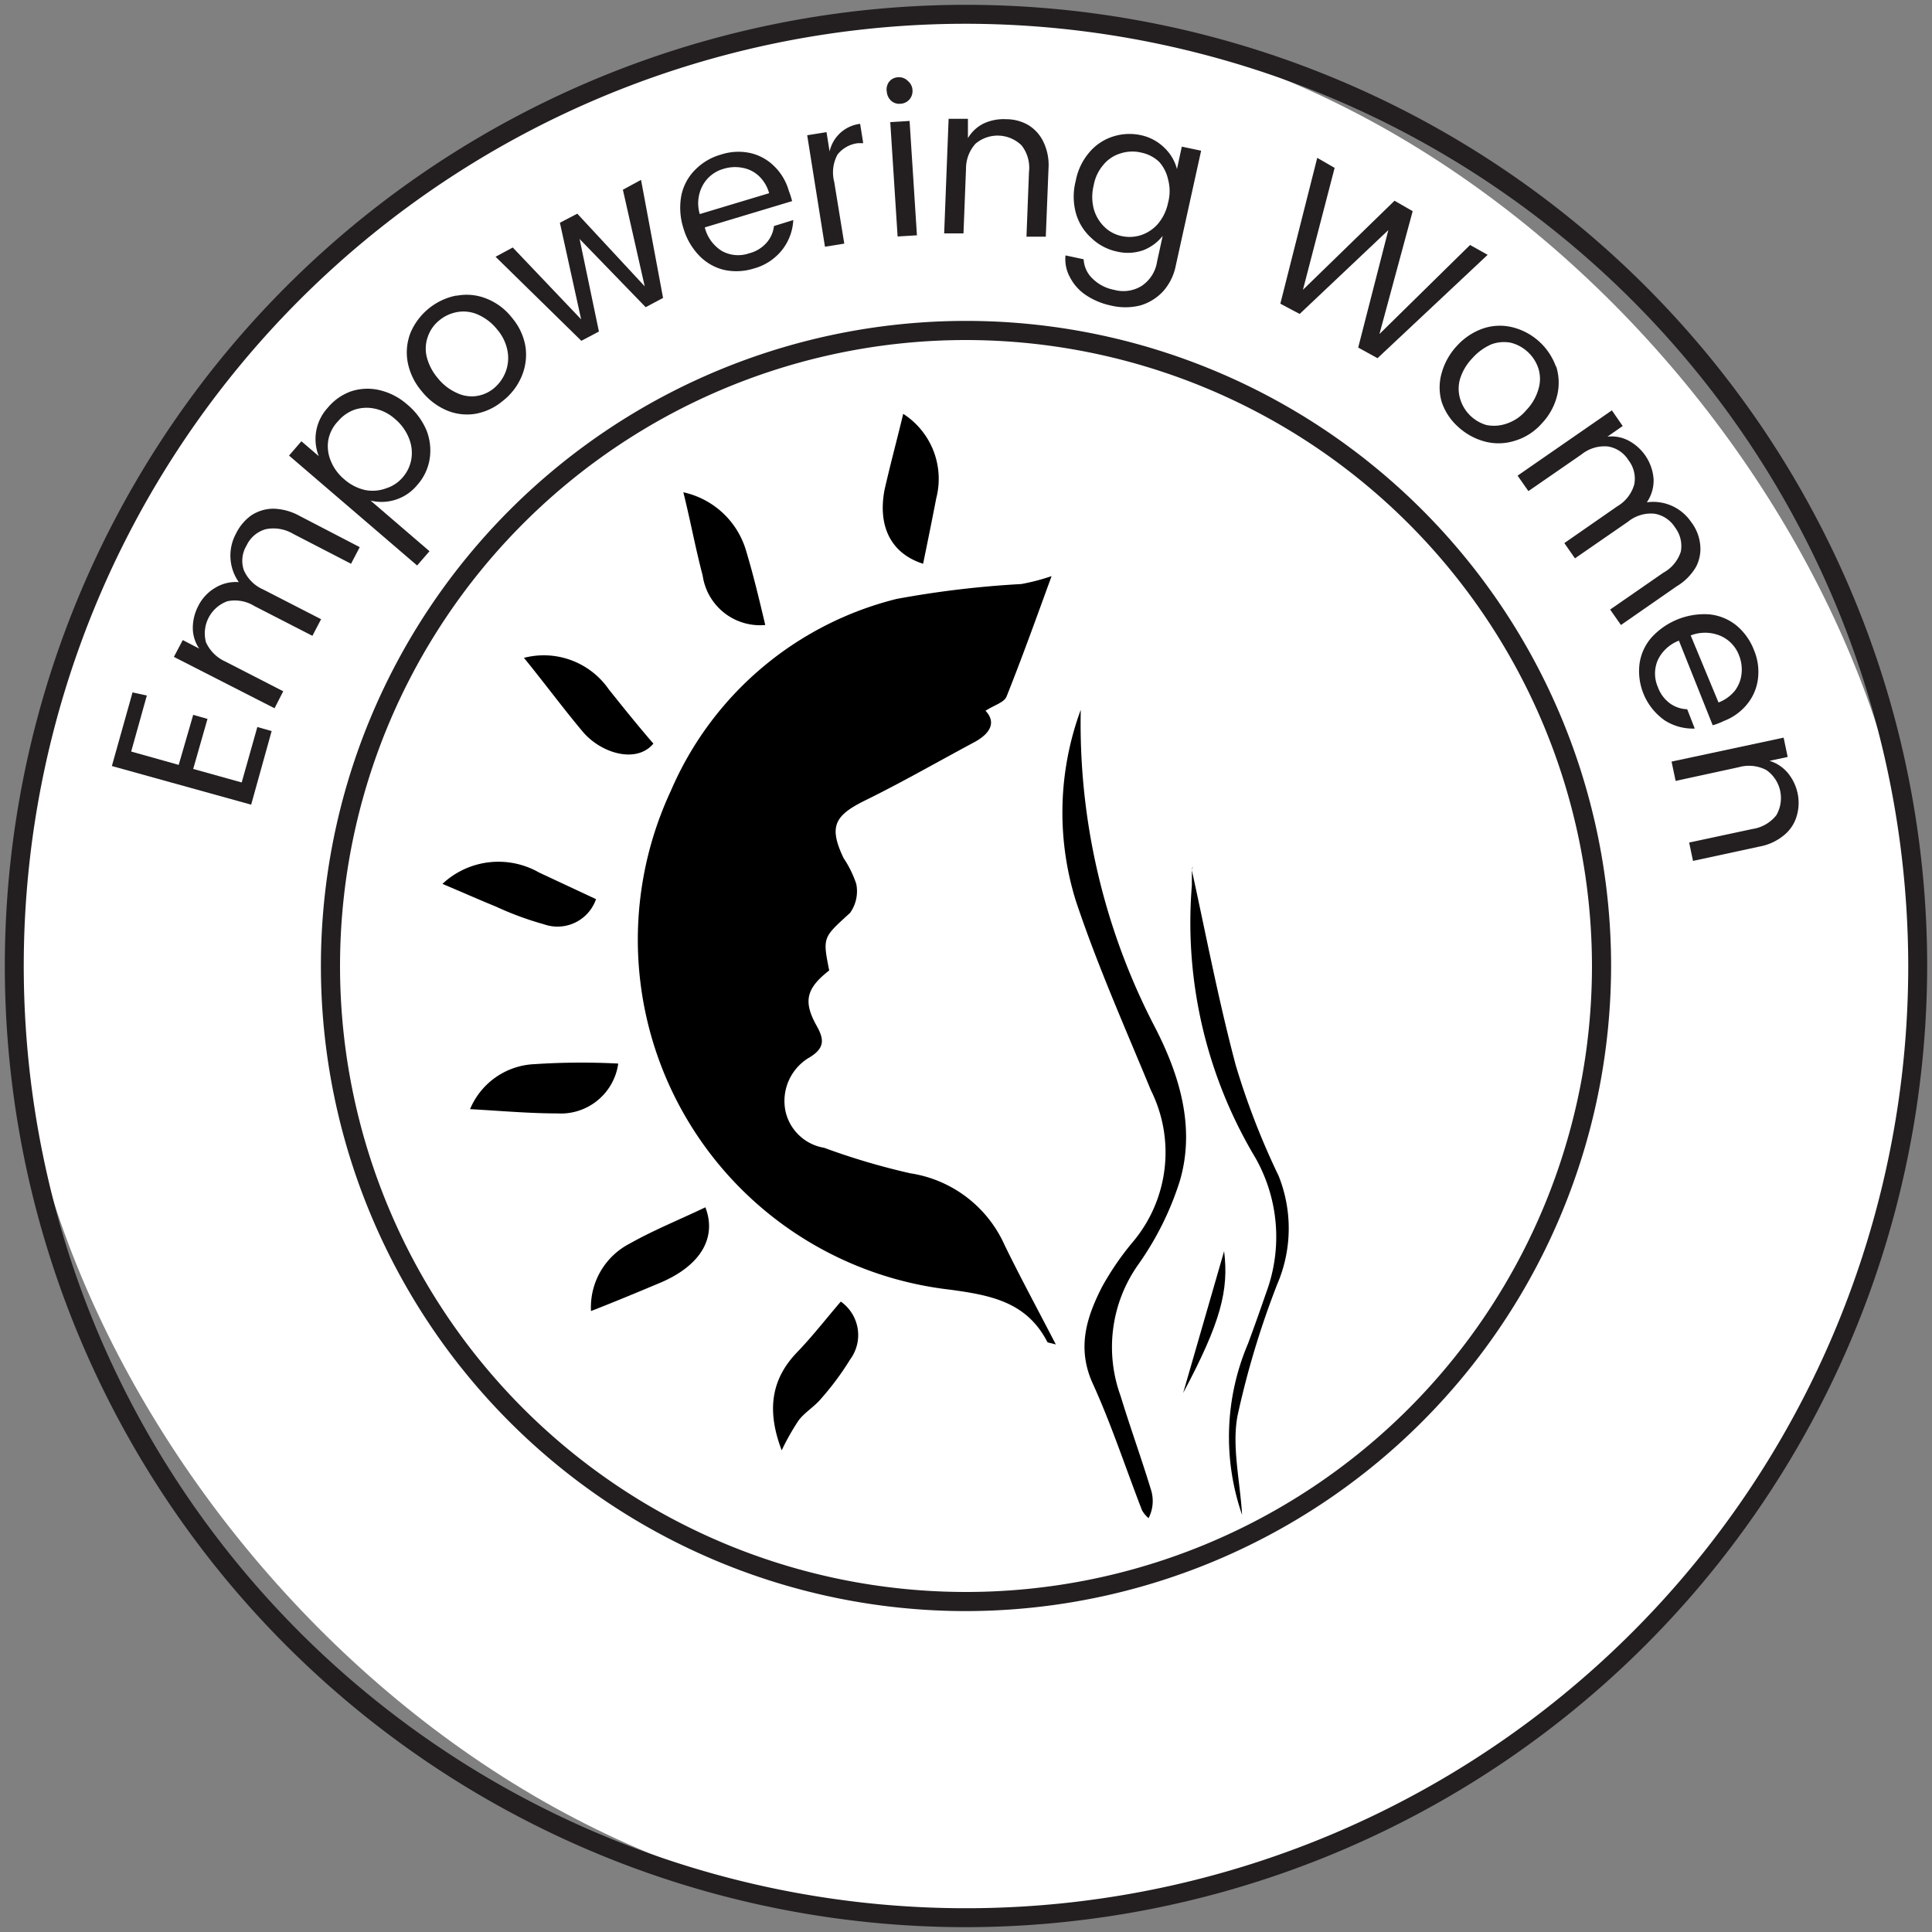 <svg viewBox="0 0 100 100" xmlns="http://www.w3.org/2000/svg" data-sanitized-data-name="Layer 1" data-name="Layer 1" id="Layer_1"><rect x="0" y="0" width="100" height="100" fill="#808080" stroke="none"/><defs><style>.cls-1{fill:#fff;}.cls-2{fill:#231f20;}</style></defs><rect rx="49.26" height="98.52" width="98.52" y="0.74" x="0.74" class="cls-1"></rect><path d="M50,99.75A49.75,49.75,0,1,1,99.75,50,49.81,49.81,0,0,1,50,99.75ZM50,1.23A48.77,48.77,0,1,0,98.77,50,48.83,48.83,0,0,0,50,1.23Z" class="cls-2"></path><path d="M50,83.39A33.39,33.39,0,1,1,83.39,50,33.43,33.43,0,0,1,50,83.39ZM50,17.6A32.4,32.4,0,1,0,82.4,50,32.43,32.43,0,0,0,50,17.6Z" class="cls-2"></path><path d="M6.79,38.9l2.46.69L10,37l.74.21L10,39.8l2.51.7.81-2.87.74.21L13,41.65l-7.21-2,1.07-3.81L7.6,36Z" class="cls-2"></path><path d="M13,26.68a2.1,2.1,0,0,1,1.14-.35,2.94,2.94,0,0,1,1.36.37l3.12,1.62-.45.86-3-1.55a2,2,0,0,0-1.41-.24,1.56,1.56,0,0,0-1,.85,1.52,1.52,0,0,0-.14,1.27,1.93,1.93,0,0,0,1,1l3,1.54-.45.86-3-1.54a1.92,1.92,0,0,0-1.4-.25,1.77,1.77,0,0,0-1.11,2.12,2,2,0,0,0,1,1l3,1.54-.45.88L9,34l.46-.87.85.44a1.9,1.9,0,0,1-.33-1.07,2.45,2.45,0,0,1,.28-1.13,2.26,2.26,0,0,1,.87-.94,2.05,2.05,0,0,1,1.23-.3,2.38,2.38,0,0,1-.15-2.5A2.52,2.52,0,0,1,13,26.68Z" class="cls-2"></path><path d="M18.16,20.26a2.71,2.71,0,0,1,1.47-.07,3.31,3.31,0,0,1,1.44.74,3.54,3.54,0,0,1,1,1.33,2.84,2.84,0,0,1,.17,1.49,2.65,2.65,0,0,1-.64,1.35,2.39,2.39,0,0,1-2.42.81l3.05,2.62-.64.74-6.63-5.69.64-.74.9.77a2.39,2.39,0,0,1,.46-2.5A2.77,2.77,0,0,1,18.16,20.26ZM17,22.74a1.94,1.94,0,0,0,.1,1.06,2.41,2.41,0,0,0,.71,1,2.46,2.46,0,0,0,1.07.56A2,2,0,0,0,20,25.27a1.83,1.83,0,0,0,.85-.57,1.91,1.91,0,0,0,.44-.93,2,2,0,0,0-.12-1.08,2.5,2.5,0,0,0-.72-1,2.28,2.28,0,0,0-1.06-.54,2,2,0,0,0-1.05.06,2,2,0,0,0-.84.59A1.91,1.91,0,0,0,17,22.74Z" class="cls-2"></path><path d="M23.67,15.3a2.74,2.74,0,0,1,1.52.16,3.12,3.12,0,0,1,1.32,1,3.07,3.07,0,0,1,.69,1.49A2.88,2.88,0,0,1,27,19.48a3.17,3.17,0,0,1-1,1.29,3,3,0,0,1-1.4.65,2.7,2.7,0,0,1-1.48-.18,3.33,3.33,0,0,1-1.3-1,3.26,3.26,0,0,1-.72-1.5,2.8,2.8,0,0,1,.15-1.52,3.26,3.26,0,0,1,2.36-1.92Zm-1.53,2.14a1.82,1.82,0,0,0-.06,1,2.71,2.71,0,0,0,.57,1.12,2.65,2.65,0,0,0,1,.78,1.77,1.77,0,0,0,1,.16,1.82,1.82,0,0,0,.91-.4,2.08,2.08,0,0,0,.61-.85,2,2,0,0,0,.1-1.08,2.37,2.37,0,0,0-.54-1.12,2.62,2.62,0,0,0-1-.77,1.84,1.84,0,0,0-1.05-.13,2,2,0,0,0-.94.43A1.86,1.86,0,0,0,22.14,17.44Z" class="cls-2"></path><path d="M33.18,9.31l1.14,6.11-.9.48L30,12.37l1,4.79-.91.48-4.44-4.35.89-.48,3.54,3.72-1.1-5,.9-.47,3.49,3.76-1.13-5Z" class="cls-2"></path><path d="M41,10.41l-4.52,1.36A2,2,0,0,0,37.38,13a1.74,1.74,0,0,0,1.4.11,1.77,1.77,0,0,0,.9-.55,1.56,1.56,0,0,0,.38-.86l1-.31a2.71,2.71,0,0,1-.55,1.51,2.8,2.8,0,0,1-1.5,1,3,3,0,0,1-1.53.07,2.64,2.64,0,0,1-1.29-.74,3.41,3.41,0,0,1-.82-1.43,3.48,3.48,0,0,1-.11-1.65A2.62,2.62,0,0,1,36,8.77,3,3,0,0,1,37.32,8a2.9,2.9,0,0,1,1.51-.08,2.57,2.57,0,0,1,1.24.68,2.88,2.88,0,0,1,.76,1.28A4.59,4.59,0,0,1,41,10.41ZM39.81,10a1.93,1.93,0,0,0-.52-.88,1.65,1.65,0,0,0-.84-.43,2,2,0,0,0-1,.05,1.77,1.77,0,0,0-1.08.86,1.94,1.94,0,0,0-.15,1.48Z" class="cls-2"></path><path d="M44.52,6.41l.16,1-.26,0A1.58,1.58,0,0,0,43.35,8a1.94,1.94,0,0,0-.17,1.42l.52,3.19-1,.16L41.78,7l1-.16.16,1A1.84,1.84,0,0,1,44.52,6.41Z" class="cls-2"></path><path d="M46,4.26A.61.61,0,0,1,46.48,4,.63.63,0,0,1,47,4.2a.64.64,0,0,1,.23.46.66.66,0,0,1-.16.49.65.65,0,0,1-.47.22.61.61,0,0,1-.48-.16.72.72,0,0,1-.22-.46A.67.67,0,0,1,46,4.26Zm1.08,2,.38,5.92-1,.06-.38-5.92Z" class="cls-2"></path><path d="M53.22,6.47a2.05,2.05,0,0,1,.79.88,2.77,2.77,0,0,1,.26,1.39l-.14,3.51-1,0,.13-3.35a1.87,1.87,0,0,0-.38-1.37,1.77,1.77,0,0,0-2.39-.09A1.93,1.93,0,0,0,50,8.74l-.13,3.34-1,0,.23-5.93,1,0,0,1a1.94,1.94,0,0,1,.82-.76,2.44,2.44,0,0,1,1.15-.22A2.29,2.29,0,0,1,53.22,6.47Z" class="cls-2"></path><path d="M60.28,7.66a2.34,2.34,0,0,1,.64,1.09l.25-1.16,1,.21-1.31,5.94a2.82,2.82,0,0,1-.65,1.33,2.59,2.59,0,0,1-1.19.74,3.19,3.19,0,0,1-1.54,0,3.69,3.69,0,0,1-1.28-.54,2.48,2.48,0,0,1-.82-.92,1.94,1.94,0,0,1-.23-1.13l.94.2a1.47,1.47,0,0,0,.46,1,2.13,2.13,0,0,0,1.11.58,1.79,1.79,0,0,0,1.43-.2,1.84,1.84,0,0,0,.8-1.26l.29-1.33a2.37,2.37,0,0,1-1,.74,2.42,2.42,0,0,1-1.37.07,2.73,2.73,0,0,1-1.32-.7A2.7,2.7,0,0,1,55.68,11a3.24,3.24,0,0,1,0-1.64,3.15,3.15,0,0,1,.7-1.47,2.65,2.65,0,0,1,1.22-.82A2.78,2.78,0,0,1,59.07,7,2.47,2.47,0,0,1,60.28,7.66ZM58,7.94a1.82,1.82,0,0,0-.88.58,2.23,2.23,0,0,0-.51,1.07,2.47,2.47,0,0,0,0,1.21,2.06,2.06,0,0,0,.55.94,1.8,1.8,0,0,0,.9.48,1.93,1.93,0,0,0,1-.05,2,2,0,0,0,.88-.59,2.46,2.46,0,0,0,.52-1.09,2.31,2.31,0,0,0,0-1.2A2,2,0,0,0,60,8.38a1.9,1.9,0,0,0-.92-.48A2,2,0,0,0,58,7.94Z" class="cls-2"></path><path d="M77,13.19l-5.7,5.35-1-.55,1.56-6.08-4.59,4.34-1-.53,1.91-7.55.9.52L67.44,15l4.74-4.61.94.54L71.4,17.29l4.69-4.61Z" class="cls-2"></path><path d="M80.54,18.94a2.8,2.8,0,0,1,.06,1.52,3.21,3.21,0,0,1-.8,1.46,3,3,0,0,1-1.38.89,2.78,2.78,0,0,1-1.54.05,3.27,3.27,0,0,1-1.41-.77,3,3,0,0,1-.85-1.29,2.69,2.69,0,0,1,0-1.49,3.39,3.39,0,0,1,.81-1.43A3.28,3.28,0,0,1,76.77,17a2.72,2.72,0,0,1,1.52-.06,3.22,3.22,0,0,1,2.25,2.05Zm-2.34-1.2a1.87,1.87,0,0,0-1,.08,2.84,2.84,0,0,0-1,.73,2.67,2.67,0,0,0-.63,1.07,1.81,1.81,0,0,0,0,1A2,2,0,0,0,76.94,22,2,2,0,0,0,78,21.92a2.24,2.24,0,0,0,1-.69,2.6,2.6,0,0,0,.63-1.09,1.81,1.81,0,0,0,0-1.06,2,2,0,0,0-.56-.87A2,2,0,0,0,78.2,17.74Z" class="cls-2"></path><path d="M88,28.18a2,2,0,0,1-.22,1.17,2.84,2.84,0,0,1-1,1l-2.88,2-.56-.8,2.76-1.91A1.91,1.91,0,0,0,87,28.55a1.59,1.59,0,0,0-.3-1.25,1.56,1.56,0,0,0-1.06-.71,1.88,1.88,0,0,0-1.37.41l-2.75,1.9-.55-.79,2.75-1.91a1.91,1.91,0,0,0,.87-1.13,1.56,1.56,0,0,0-.3-1.25,1.54,1.54,0,0,0-1.06-.71,1.89,1.89,0,0,0-1.37.41l-2.75,1.9-.56-.8,4.88-3.38.56.81-.79.55a1.9,1.9,0,0,1,1.1.21,2.45,2.45,0,0,1,1.29,2A2,2,0,0,1,85.24,26a2.37,2.37,0,0,1,2.28,1A2.32,2.32,0,0,1,88,28.18Z" class="cls-2"></path><path d="M88.65,37.54,86.9,33.16a2,2,0,0,0-1.09,1,1.75,1.75,0,0,0,0,1.4,1.81,1.81,0,0,0,.63.85,1.61,1.61,0,0,0,.89.3l.39,1a2.69,2.69,0,0,1-1.55-.42,3.11,3.11,0,0,1-1.31-2.92A2.6,2.6,0,0,1,85.48,33a3.7,3.7,0,0,1,3-1.2,2.64,2.64,0,0,1,1.38.56,3.09,3.09,0,0,1,.93,1.3,2.9,2.9,0,0,1,.2,1.49,2.58,2.58,0,0,1-.56,1.3,2.86,2.86,0,0,1-1.21.87A3.3,3.3,0,0,1,88.65,37.54Zm.3-1.18a2,2,0,0,0,.84-.6,1.75,1.75,0,0,0,.35-.87,2,2,0,0,0-.14-1,1.78,1.78,0,0,0-1-1,2.06,2.06,0,0,0-1.49,0Z" class="cls-2"></path><path d="M93,42.23a2,2,0,0,1-.66,1,2.77,2.77,0,0,1-1.28.59l-3.43.74-.2-.95,3.27-.7a1.94,1.94,0,0,0,1.24-.71,1.77,1.77,0,0,0-.51-2.34A1.93,1.93,0,0,0,90,39.71l-3.27.71-.21-1,5.8-1.24.21,1-.94.2a2,2,0,0,1,.94.62,2.44,2.44,0,0,1,.5,1A2.39,2.39,0,0,1,93,42.23Z" class="cls-2"></path><path d="M42.92,50.23c-1.18.92-1.36,1.59-.66,2.85.41.72.43,1.16-.34,1.64a2.61,2.61,0,0,0-1.26,2.81,2.46,2.46,0,0,0,2,1.88,35.54,35.54,0,0,0,4.46,1.32A6.4,6.4,0,0,1,52,64.45c.82,1.68,1.71,3.32,2.65,5.14-.31-.09-.42-.09-.44-.13-1.07-2.07-2.91-2.42-5.06-2.71A18.23,18.23,0,0,1,34.72,40.94,17.24,17.24,0,0,1,46.41,31a50.72,50.72,0,0,1,6.45-.77,10.87,10.87,0,0,0,1.57-.41c-.67,1.83-1.46,4.05-2.33,6.23-.12.31-.65.45-1.09.74.57.6.24,1.18-.57,1.62-1.87,1-3.71,2.06-5.62,3-1.64.8-1.93,1.37-1.16,3a5.55,5.55,0,0,1,.66,1.34A1.93,1.93,0,0,1,44,47.25C42.6,48.53,42.57,48.49,42.92,50.23Z"></path><path d="M55.94,36.74a34,34,0,0,0,3.83,16.41c1.28,2.48,2.12,5.21,1.29,8a15.62,15.62,0,0,1-2.17,4.34A7.39,7.39,0,0,0,58,72.25c.5,1.64,1.09,3.26,1.59,4.91a1.94,1.94,0,0,1-.14,1.42,1.46,1.46,0,0,1-.34-.41c-.85-2.19-1.58-4.43-2.55-6.56-.84-1.85-.31-3.45.48-5a14.61,14.61,0,0,1,1.64-2.38,7.2,7.2,0,0,0,.89-7.8c-1.34-3.25-2.78-6.48-3.89-9.82A15.36,15.36,0,0,1,55.94,36.74Z"></path><path d="M61.68,45c.71,3.22,1.37,6.71,2.28,10.13a38.77,38.77,0,0,0,2.22,5.73,7.32,7.32,0,0,1-.07,5.61,45,45,0,0,0-2.06,6.83c-.29,1.59.13,3.31.24,5.11a12.32,12.32,0,0,1,.31-8.87q.48-1.3.93-2.61a8.29,8.29,0,0,0-.55-7,23.71,23.71,0,0,1-3.29-14.1c0-.29,0-.59,0-.88C61.74,44.87,61.79,44.8,61.68,45Z"></path><path d="M46.75,21.42a4,4,0,0,1,1.71,4.37c-.22,1.14-.45,2.27-.68,3.39-1.61-.51-2.36-1.87-2-3.81C46.09,24,46.44,22.72,46.75,21.42Z"></path><path d="M40.46,75.07c-.76-2-.59-3.64.8-5.08.8-.83,1.51-1.75,2.26-2.62a2.12,2.12,0,0,1,.48,3,14.44,14.44,0,0,1-1.48,2c-.34.42-.84.71-1.17,1.13A12.34,12.34,0,0,0,40.46,75.07Z"></path><path d="M32,55.05a3,3,0,0,1-3.16,2.58c-1.49,0-3-.14-4.51-.22a3.79,3.79,0,0,1,3.34-2.33A36.75,36.75,0,0,1,32,55.05Z"></path><path d="M22.9,45.75a4.24,4.24,0,0,1,5-.59l2.95,1.38a2.11,2.11,0,0,1-2.7,1.3,16.32,16.32,0,0,1-2.47-.91C24.78,46.56,23.87,46.16,22.9,45.75Z"></path><path d="M36.51,62.49c.6,1.56-.23,3-2.3,3.89-1.19.5-2.39,1-3.62,1.48a3.71,3.71,0,0,1,2-3.49C33.83,63.67,35.15,63.14,36.51,62.49Z"></path><path d="M33.82,38.49c-.89,1.06-2.72.49-3.65-.61s-2-2.54-3.05-3.83a4.09,4.09,0,0,1,4.39,1.63C32.26,36.62,33,37.54,33.82,38.49Z"></path><path d="M39.61,32.35a3,3,0,0,1-3.24-2.56c-.37-1.4-.63-2.82-1-4.31a4.35,4.35,0,0,1,3.26,3.07C39,29.78,39.29,31,39.61,32.35Z"></path><path d="M61.24,72.1l2.12-7.34C63.61,66.78,63.19,68.44,61.24,72.1Z"></path></svg>